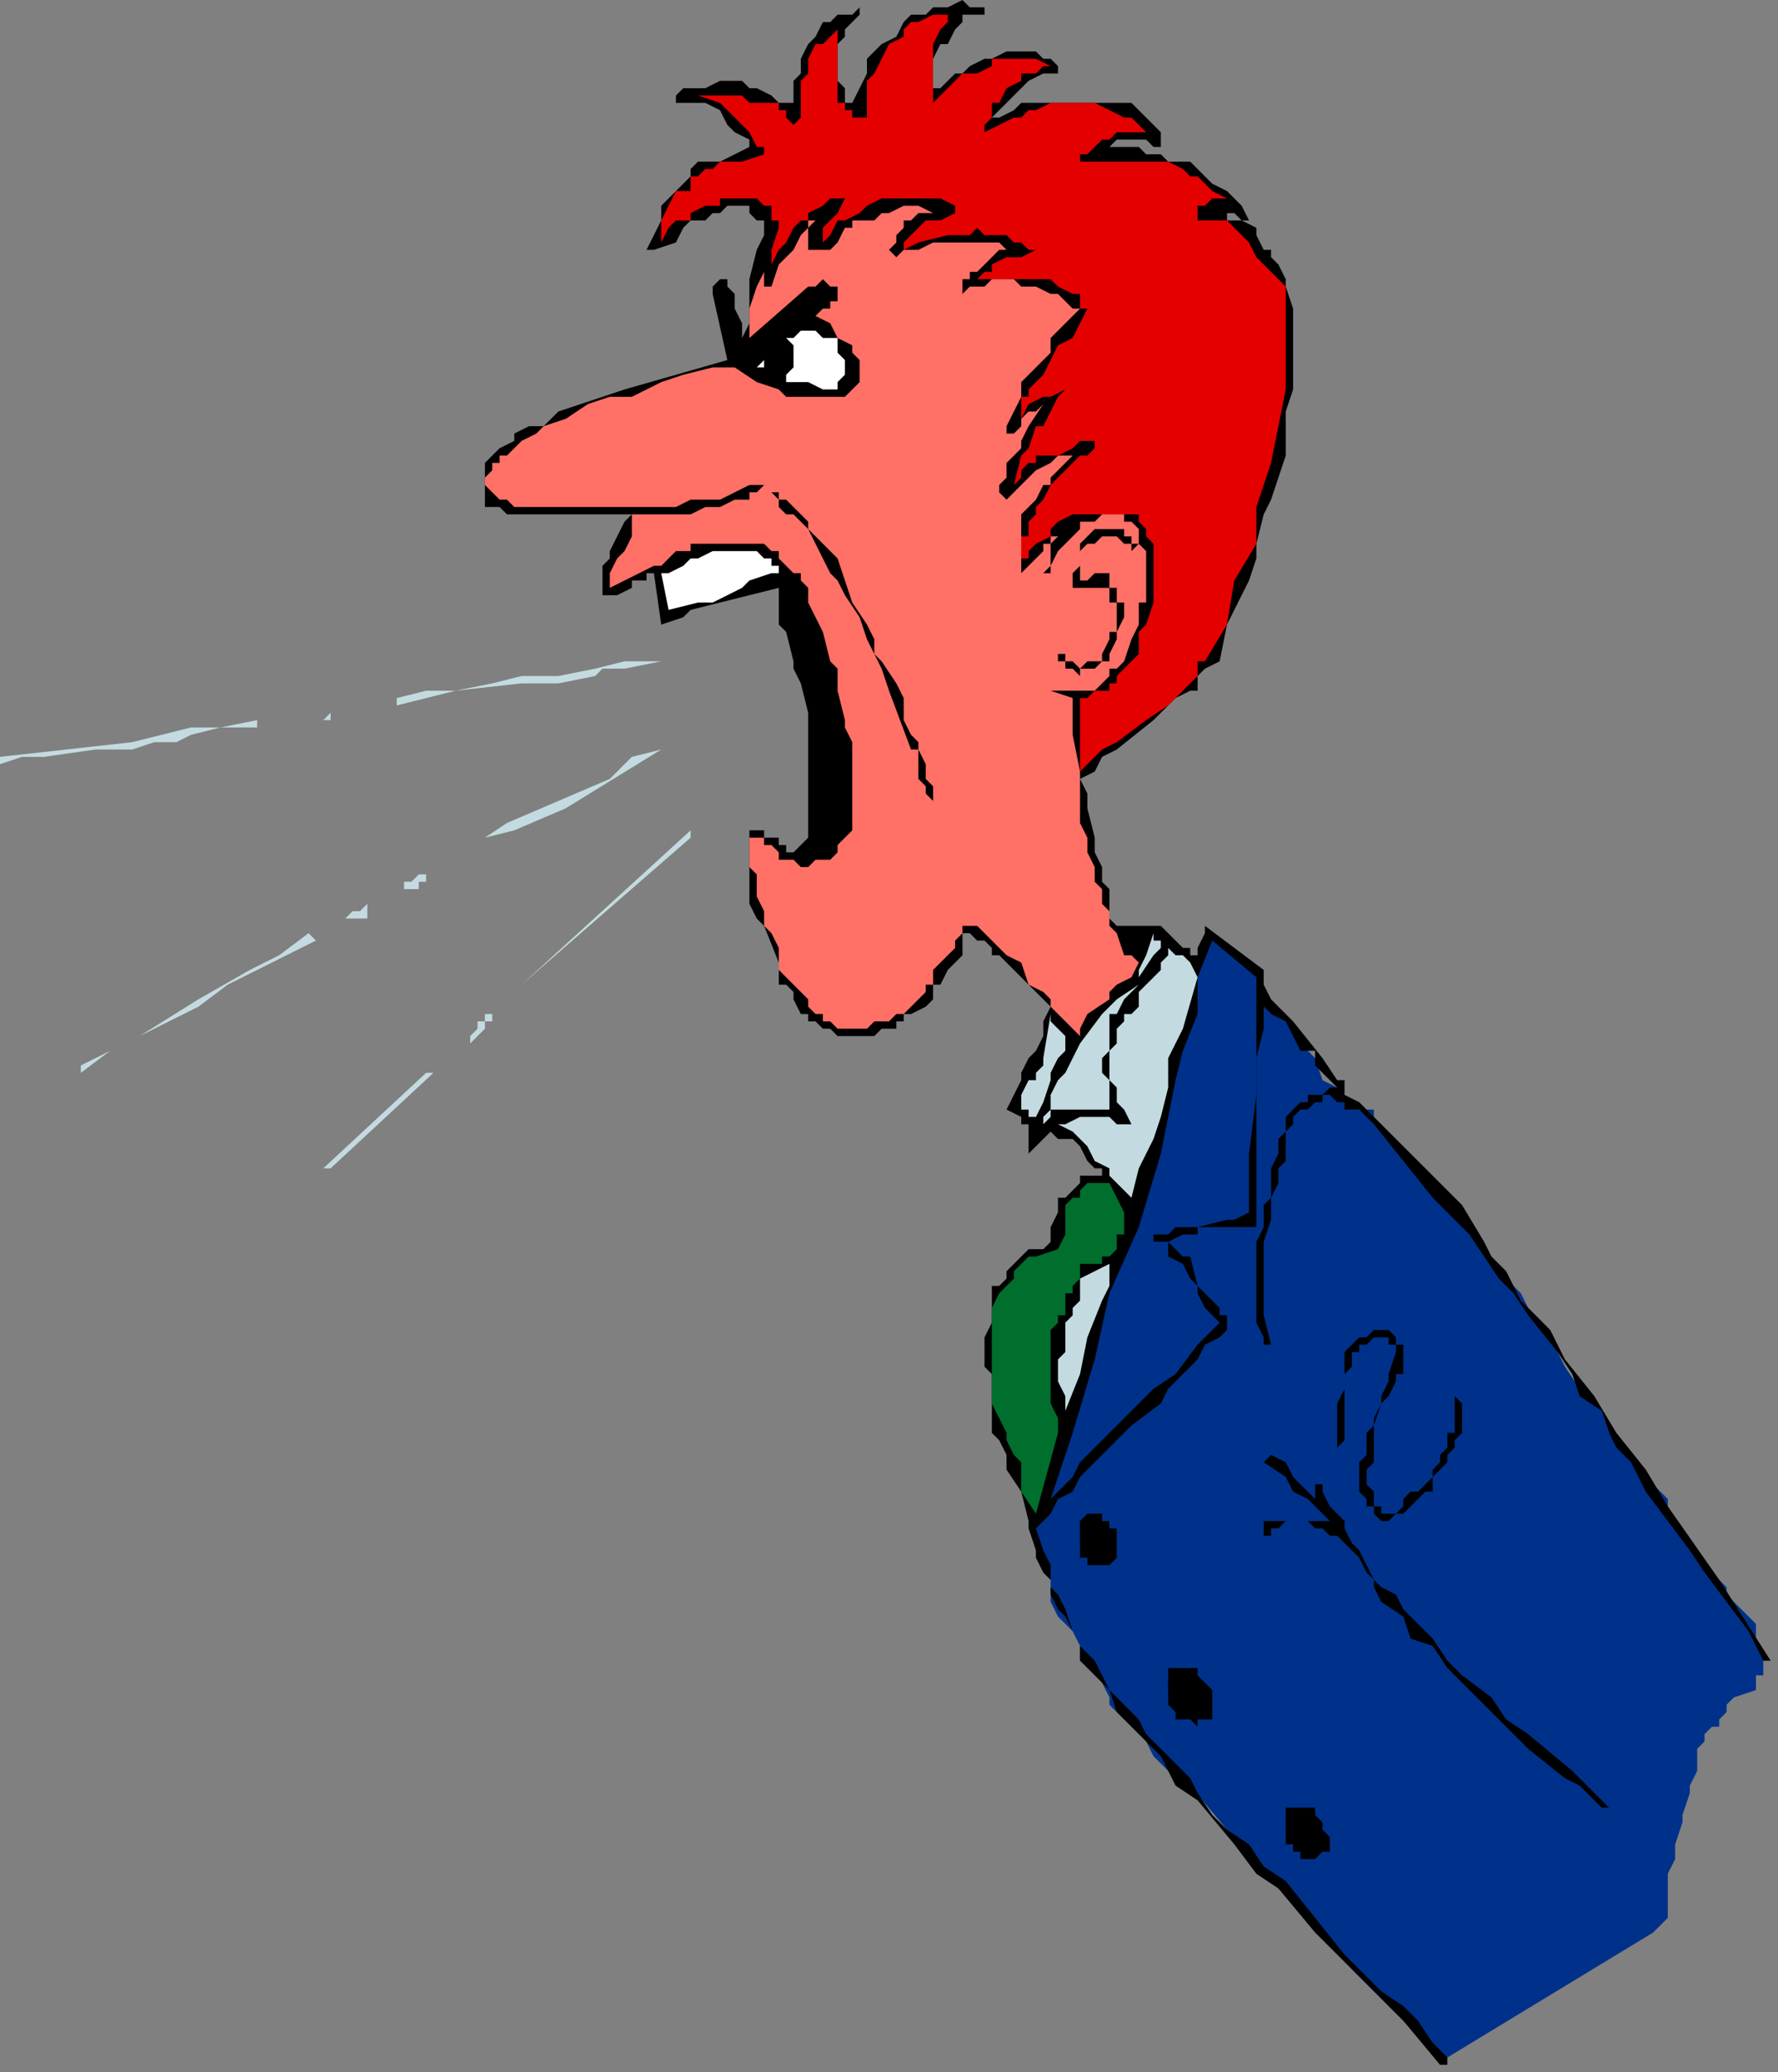<?xml version="1.0" encoding="UTF-8" standalone="no"?>
<svg
   xmlns:dc="http://purl.org/dc/elements/1.1/"
   xmlns:cc="http://creativecommons.org/ns#"
   xmlns:rdf="http://www.w3.org/1999/02/22-rdf-syntax-ns#"
   xmlns:svg="http://www.w3.org/2000/svg"
   xmlns="http://www.w3.org/2000/svg"
   xmlns:sodipodi="http://sodipodi.sourceforge.net/DTD/sodipodi-0.dtd"
   xmlns:inkscape="http://www.inkscape.org/namespaces/inkscape"
   version="1.0"
   width="64.029mm"
   height="74.612mm"
   id="svg71"
   sodipodi:docname="CMEN341.WMF">
  <rect width="100%" height="100%" fill="#808080" stroke="none"/>
  <sodipodi:namedview
     pagecolor="#ffffff"
     bordercolor="#666666"
     borderopacity="1"
     objecttolerance="10"
     gridtolerance="10"
     guidetolerance="10"
     inkscape:pageopacity="0"
     inkscape:pageshadow="2"
     inkscape:window-width="640"
     inkscape:window-height="480"
     id="namedview73" />
  <defs
     id="defs3">
    <pattern
       id="WMFhbasepattern"
       patternUnits="userSpaceOnUse"
       width="6"
       height="6"
       x="0"
       y="0" />
  </defs>
  <path
     style="fill:#00318a;fill-rule:evenodd;fill-opacity:1;stroke:none;"
     d="  M 197,280   L 197,280   L 197,280   L 196,280   L 195,279   L 194,278   L 192,276   L 191,275   L 188,272   L 184,268   L 180,263   L 176,259   L 171,254   L 169,251   L 167,249   L 162,243   L 159,241   L 157,239   L 155,235   L 152,233   L 151,232   L 151,231   L 150,229   L 149,227   L 147,226   L 147,224   L 146,222   L 144,220   L 143,218   L 143,215   L 142,214   L 141,211   L 141,211   L 141,209   L 140,207   L 140,207   L 140,205   L 140,204   L 140,203   L 140,203   L 140,203   L 140,202   L 140,202   L 141,201   L 141,201   L 142,200   L 142,200   L 143,199   L 144,199   L 144,199   L 145,198   L 146,198   L 146,197   L 147,197   L 147,197   L 147,196   L 147,196   L 147,195   L 148,195   L 148,194   L 148,194   L 149,193   L 149,193   L 150,192   L 151,192   L 151,191   L 153,191   L 155,190   L 155,189   L 156,188   L 157,188   L 157,188   L 158,187   L 159,187   L 159,186   L 159,186   L 159,185   L 160,184   L 160,183   L 160,183   L 161,182   L 161,182   L 161,181   L 161,180   L 161,179   L 160,179   L 160,177   L 159,176   L 159,175   L 159,174   L 159,173   L 159,173   L 159,172   L 159,172   L 159,171   L 159,171   L 158,171   L 158,170   L 158,169   L 157,169   L 157,168   L 157,167   L 157,167   L 157,167   L 157,167   L 157,166   L 158,165   L 158,165   L 159,164   L 159,163   L 160,163   L 161,162   L 163,160   L 164,159   L 167,158   L 167,157   L 167,156   L 167,155   L 167,154   L 167,152   L 167,151   L 167,150   L 167,147   L 167,144   L 167,142   L 168,140   L 168,138   L 168,138   L 169,137   L 169,136   L 169,136   L 169,136   L 170,135   L 170,135   L 170,135   L 170,135   L 171,136   L 171,136   L 171,136   L 172,137   L 172,137   L 173,138   L 174,138   L 175,139   L 176,140   L 177,142   L 179,144   L 180,147   L 182,148   L 183,149   L 183,149   L 183,150   L 183,150   L 184,151   L 185,151   L 187,151   L 187,152   L 187,153   L 194,159   L 197,163   L 200,167   L 203,171   L 206,175   L 207,176   L 208,178   L 210,180   L 211,182   L 213,186   L 215,189   L 218,192   L 219,195   L 222,198   L 223,199   L 224,201   L 227,204   L 227,207   L 229,208   L 229,209   L 230,210   L 231,212   L 234,215   L 235,216   L 235,217   L 237,219   L 238,220   L 239,221   L 239,222   L 239,223   L 239,223   L 240,225   L 240,226   L 240,226   L 240,227   L 240,227   L 240,227   L 240,228   L 240,228   L 239,228   L 239,229   L 239,230   L 236,231   L 236,231   L 235,232   L 235,232   L 235,233   L 234,234   L 234,235   L 233,235   L 232,236   L 232,237   L 231,238   L 231,239   L 231,241   L 230,243   L 230,244   L 229,247   L 229,248   L 228,251   L 228,253   L 227,255   L 227,257   L 227,258   L 227,259   L 227,260   L 227,261   L 226,262   L 226,262   L 226,262   L 225,263   L 225,263   L 225,263   L 197,280  z "
     id="path5" />
  <path
     style="fill:#000000;fill-rule:evenodd;fill-opacity:1;stroke:none;"
     d="  M 134,1   L 134,1   L 134,1   L 134,2   L 134,2   L 133,2   L 132,2   L 131,2   L 131,2   L 131,3   L 130,4   L 129,6   L 128,6   L 128,6   L 127,8   L 127,9   L 127,10   L 127,11   L 127,12   L 128,12   L 128,12   L 129,11   L 130,10   L 131,10   L 131,10   L 131,10   L 132,9   L 134,8   L 135,8   L 135,8   L 137,7   L 139,7   L 140,7   L 141,7   L 142,8   L 143,8   L 144,9   L 144,9   L 144,9   L 144,9   L 144,9   L 144,10   L 143,10   L 142,10   L 140,11   L 139,12   L 138,13   L 137,14   L 136,15   L 135,16   L 136,16   L 138,15   L 139,14   L 140,14   L 143,14   L 144,14   L 147,14   L 148,14   L 151,14   L 151,14   L 152,14   L 154,14   L 155,15   L 155,15   L 156,16   L 157,17   L 158,18   L 158,18   L 158,19   L 158,19   L 158,20   L 157,20   L 156,19   L 155,19   L 154,19   L 153,19   L 152,19   L 151,20   L 151,20   L 151,20   L 153,20   L 155,20   L 156,21   L 158,21   L 159,22   L 160,22   L 162,22   L 163,23   L 164,24   L 165,25   L 167,26   L 167,26   L 168,27   L 169,28   L 170,30   L 170,30   L 169,30   L 168,29   L 167,29   L 167,29   L 167,29   L 167,30   L 168,30   L 169,30   L 171,31   L 171,32   L 172,34   L 173,34   L 173,35   L 174,36   L 175,38   L 175,39   L 176,42   L 176,44   L 176,47   L 176,50   L 176,53   L 175,56   L 175,59   L 175,62   L 174,65   L 173,68   L 172,70   L 171,74   L 171,76   L 170,79   L 167,85   L 166,90   L 164,91   L 163,92   L 163,94   L 162,94   L 162,94   L 160,95   L 159,96   L 157,98   L 152,102   L 150,103   L 149,105   L 147,106   L 148,108   L 148,110   L 149,114   L 149,114   L 149,116   L 150,118   L 150,120   L 151,121   L 151,122   L 151,123   L 151,125   L 152,126   L 156,126   L 157,126   L 158,126   L 160,128   L 161,129   L 162,129   L 162,130   L 163,130   L 163,130   L 163,131   L 163,130   L 163,130   L 163,130   L 163,129   L 164,127   L 164,126   L 164,126   L 172,132   L 172,134   L 173,136   L 174,137   L 175,138   L 176,139   L 180,144   L 182,147   L 183,147   L 183,149   L 185,150   L 186,151   L 187,152   L 188,153   L 192,157   L 195,160   L 199,164   L 202,169   L 203,171   L 205,173   L 207,177   L 209,179   L 211,181   L 212,183   L 213,185   L 217,190   L 220,195   L 224,200   L 227,205   L 234,215   L 241,226   L 241,226   L 241,226   L 240,226   L 240,226   L 240,226   L 239,224   L 238,222   L 235,218   L 232,214   L 230,211   L 224,203   L 223,201   L 222,199   L 220,197   L 219,195   L 218,192   L 215,190   L 214,187   L 212,184   L 208,179   L 206,176   L 204,174   L 200,168   L 195,163   L 187,153   L 186,152   L 185,151   L 184,151   L 183,151   L 183,150   L 183,150   L 182,150   L 182,150   L 181,149   L 180,149   L 180,150   L 179,150   L 179,150   L 179,150   L 178,151   L 178,151   L 177,151   L 177,151   L 176,152   L 176,153   L 175,154   L 175,155   L 175,156   L 175,158   L 174,159   L 174,161   L 173,163   L 173,166   L 172,169   L 172,172   L 172,174   L 172,175   L 172,177   L 172,179   L 173,183   L 172,183   L 172,183   L 172,183   L 172,182   L 171,180   L 171,179   L 171,176   L 171,175   L 171,173   L 171,171   L 171,169   L 172,167   L 172,166   L 172,164   L 173,163   L 173,160   L 173,159   L 174,157   L 174,155   L 175,154   L 175,152   L 176,151   L 176,151   L 177,150   L 177,150   L 178,150   L 178,149   L 179,149   L 179,149   L 179,149   L 179,149   L 180,149   L 180,149   L 181,148   L 181,148   L 182,148   L 181,147   L 179,145   L 179,143   L 177,143   L 175,139   L 173,138   L 172,137   L 172,140   L 171,144   L 171,151   L 171,159   L 171,163   L 171,167   L 169,167   L 168,167   L 167,167   L 165,167   L 163,167   L 163,168   L 161,168   L 159,169   L 161,171   L 162,171   L 163,175   L 164,176   L 165,177   L 166,178   L 166,179   L 167,179   L 167,180   L 167,181   L 166,182   L 164,183   L 163,185   L 161,187   L 159,189   L 158,191   L 154,194   L 151,197   L 149,199   L 147,201   L 146,203   L 144,204   L 143,206   L 141,208   L 142,211   L 142,211   L 143,213   L 143,215   L 143,216   L 144,217   L 145,219   L 146,222   L 147,223   L 147,224   L 149,226   L 150,228   L 151,230   L 153,232   L 155,234   L 156,236   L 158,238   L 159,239   L 162,242   L 163,244   L 165,247   L 167,249   L 170,251   L 172,254   L 175,256   L 179,261   L 183,266   L 188,271   L 191,273   L 193,275   L 195,278   L 197,280   L 197,281   L 197,281   L 196,281   L 196,281   L 191,275   L 185,269   L 179,263   L 174,257   L 171,255   L 168,251   L 163,245   L 160,243   L 158,239   L 152,233   L 151,230   L 148,227   L 147,226   L 147,223   L 146,222   L 145,220   L 144,219   L 143,217   L 143,215   L 142,214   L 141,212   L 141,211   L 140,208   L 140,207   L 139,203   L 137,200   L 137,198   L 136,196   L 135,195   L 135,193   L 135,191   L 135,189   L 135,187   L 134,186   L 134,184   L 134,183   L 134,182   L 135,180   L 135,178   L 135,177   L 135,176   L 135,175   L 136,175   L 136,175   L 137,174   L 137,173   L 138,172   L 139,171   L 139,171   L 139,171   L 140,170   L 141,170   L 141,170   L 142,170   L 143,169   L 143,169   L 143,169   L 143,167   L 143,167   L 144,165   L 144,165   L 144,164   L 144,163   L 145,163   L 145,163   L 146,162   L 146,162   L 147,161   L 147,161   L 147,160   L 148,160   L 148,160   L 148,160   L 149,160   L 149,160   L 150,160   L 150,160   L 150,159   L 150,159   L 149,159   L 148,158   L 147,156   L 146,155   L 145,155   L 144,155   L 144,155   L 143,154   L 143,154   L 143,154   L 143,154   L 140,157   L 140,157   L 140,156   L 140,156   L 140,156   L 140,155   L 140,155   L 140,155   L 140,154   L 140,153   L 140,153   L 139,153   L 139,152   L 137,151   L 138,149   L 139,147   L 139,146   L 140,144   L 141,143   L 142,141   L 142,139   L 143,137   L 140,134   L 139,133   L 138,132   L 136,130   L 135,130   L 135,130   L 135,129   L 134,128   L 133,128   L 132,127   L 131,127   L 131,129   L 131,130   L 129,132   L 128,134   L 127,134   L 127,136   L 126,137   L 124,138   L 124,138   L 123,138   L 123,139   L 122,139   L 122,140   L 121,140   L 120,140   L 119,141   L 118,141   L 118,141   L 118,141   L 117,141   L 116,141   L 115,141   L 114,141   L 113,140   L 112,140   L 111,139   L 110,139   L 110,138   L 109,138   L 108,136   L 108,135   L 107,134   L 106,134   L 106,132   L 106,131   L 104,126   L 103,125   L 102,123   L 102,122   L 102,120   L 102,118   L 102,118   L 102,117   L 102,116   L 102,115   L 102,114   L 102,114   L 102,114   L 102,114   L 102,113   L 102,113   L 102,113   L 103,113   L 103,113   L 104,113   L 104,114   L 104,114   L 105,114   L 105,114   L 106,114   L 106,115   L 106,115   L 107,115   L 107,116   L 108,116   L 108,116   L 109,115   L 109,115   L 110,114   L 110,114   L 110,114   L 110,113   L 110,112   L 110,111   L 110,110   L 110,109   L 110,107   L 110,104   L 110,100   L 110,97   L 109,93   L 108,91   L 108,90   L 107,86   L 106,85   L 106,83   L 106,80   L 102,81   L 98,82   L 94,83   L 93,84   L 90,85   L 89,78   L 88,78   L 88,79   L 87,79   L 87,79   L 86,79   L 86,80   L 84,81   L 83,81   L 83,81   L 82,81   L 82,82   L 82,81   L 82,81   L 82,80   L 82,80   L 82,79   L 82,78   L 82,77   L 83,76   L 83,75   L 84,73   L 85,71   L 86,70   L 85,70   L 70,70   L 69,70   L 68,69   L 67,69   L 67,69   L 66,69   L 66,68   L 66,68   L 66,67   L 66,67   L 66,66   L 66,66   L 66,66   L 66,65   L 66,64   L 66,63   L 67,62   L 68,61   L 70,60   L 70,59   L 72,58   L 74,58   L 76,56   L 79,55   L 82,54   L 85,53   L 99,49   L 97,40   L 97,39   L 98,38   L 98,38   L 98,38   L 98,38   L 99,38   L 99,38   L 99,39   L 100,40   L 100,41   L 100,42   L 101,44   L 101,45   L 101,46   L 102,44   L 102,42   L 102,40   L 102,38   L 103,34   L 104,32   L 104,30   L 103,30   L 102,29   L 102,28   L 101,28   L 100,28   L 99,28   L 98,29   L 97,29   L 96,30   L 94,30   L 93,31   L 92,33   L 89,34   L 89,34   L 89,34   L 88,34   L 89,32   L 90,30   L 90,28   L 91,27   L 92,26   L 92,26   L 93,25   L 94,24   L 94,23   L 95,22   L 96,22   L 98,22   L 98,22   L 102,20   L 102,19   L 100,18   L 99,17   L 98,15   L 96,14   L 95,14   L 94,14   L 94,14   L 92,14   L 92,13   L 92,13   L 93,12   L 94,12   L 94,12   L 96,12   L 98,11   L 99,11   L 101,11   L 102,12   L 102,12   L 102,12   L 103,12   L 105,13   L 106,14   L 107,14   L 108,14   L 108,14   L 108,14   L 108,13   L 108,12   L 108,12   L 108,11   L 109,10   L 109,8   L 110,6   L 110,6   L 111,5   L 112,3   L 113,3   L 114,2   L 114,2   L 115,2   L 116,2   L 117,1   L 117,2   L 116,3   L 115,4   L 115,4   L 115,4   L 115,5   L 114,6   L 114,7   L 114,8   L 114,10   L 114,11   L 114,11   L 115,12   L 115,14   L 116,14   L 116,14   L 117,12   L 118,10   L 118,8   L 119,7   L 120,6   L 122,5   L 123,3   L 124,2   L 125,2   L 126,2   L 127,1   L 129,1   L 131,0   L 132,1   L 134,1  z "
     id="path7" />
  <path
     style="fill:#e50000;fill-rule:evenodd;fill-opacity:1;stroke:none;"
     d="  M 131,2   L 131,2   L 129,2   L 129,3   L 128,4   L 127,6   L 127,6   L 127,7   L 127,9   L 127,10   L 127,13   L 127,14   L 128,13   L 130,11   L 131,10   L 133,10   L 135,9   L 135,8   L 136,8   L 138,8   L 139,8   L 141,8   L 143,9   L 142,9   L 141,10   L 139,10   L 139,11   L 137,12   L 136,14   L 135,14   L 135,15   L 135,16   L 134,17   L 134,18   L 134,18   L 136,17   L 138,16   L 139,16   L 140,15   L 141,15   L 143,14   L 144,14   L 147,14   L 148,14   L 149,14   L 151,15   L 151,15   L 153,16   L 154,16   L 156,18   L 155,18   L 154,18   L 152,18   L 151,19   L 150,19   L 149,20   L 148,21   L 147,21   L 147,22   L 147,22   L 147,22   L 149,22   L 150,22   L 153,22   L 154,22   L 155,22   L 157,22   L 158,22   L 159,22   L 161,23   L 162,24   L 163,24   L 164,25   L 165,26   L 167,27   L 167,27   L 166,27   L 165,27   L 164,28   L 163,28   L 163,29   L 163,29   L 163,30   L 164,30   L 165,30   L 166,30   L 166,30   L 167,30   L 168,31   L 169,32   L 170,33   L 171,35   L 172,36   L 173,37   L 174,38   L 175,39   L 175,41   L 175,42   L 175,44   L 175,46   L 175,47   L 175,53   L 174,58   L 173,63   L 172,66   L 171,69   L 171,72   L 171,74   L 168,79   L 167,85   L 164,90   L 163,90   L 163,92   L 162,93   L 161,94   L 159,96   L 156,98   L 152,101   L 150,102   L 149,103   L 147,105   L 147,102   L 147,101   L 147,100   L 147,98   L 147,95   L 147,95   L 148,95   L 148,95   L 149,94   L 150,94   L 151,94   L 151,94   L 151,93   L 152,93   L 152,92   L 153,91   L 154,90   L 155,89   L 155,86   L 156,85   L 157,82   L 157,82   L 157,80   L 157,79   L 157,78   L 157,77   L 157,76   L 157,75   L 157,74   L 157,74   L 156,73   L 156,72   L 155,71   L 155,71   L 155,71   L 155,70   L 155,70   L 154,70   L 153,70   L 153,70   L 152,70   L 151,70   L 151,70   L 150,70   L 149,70   L 148,70   L 147,70   L 147,70   L 146,70   L 144,71   L 143,72   L 143,73   L 143,73   L 141,74   L 140,75   L 140,76   L 139,76   L 139,75   L 139,74   L 139,73   L 140,73   L 140,72   L 140,71   L 141,70   L 141,69   L 142,68   L 143,66   L 143,66   L 144,65   L 145,64   L 146,63   L 147,62   L 148,62   L 149,61   L 149,61   L 149,61   L 149,61   L 149,60   L 148,60   L 148,60   L 147,60   L 146,61   L 144,62   L 143,62   L 141,62   L 141,63   L 140,63   L 139,64   L 139,65   L 138,66   L 139,62   L 140,61   L 141,58   L 142,58   L 143,56   L 144,54   L 144,54   L 145,53   L 145,53   L 143,54   L 143,54   L 142,54   L 140,55   L 139,57   L 139,55   L 139,54   L 140,54   L 140,53   L 142,51   L 143,49   L 144,47   L 146,46   L 148,42   L 147,42   L 147,41   L 147,40   L 146,40   L 144,39   L 143,38   L 143,38   L 142,38   L 141,38   L 139,38   L 138,38   L 135,38   L 133,38   L 134,37   L 135,37   L 135,36   L 137,35   L 138,35   L 139,35   L 141,34   L 141,34   L 140,34   L 139,33   L 138,33   L 137,32   L 135,32   L 134,32   L 133,31   L 132,32   L 131,32   L 129,32   L 125,33   L 123,34   L 123,33   L 124,32   L 125,31   L 126,30   L 127,30   L 127,30   L 128,30   L 130,29   L 130,29   L 130,29   L 130,28   L 128,27   L 127,27   L 126,27   L 125,27   L 123,27   L 121,27   L 121,27   L 120,27   L 118,28   L 117,29   L 115,30   L 114,30   L 113,32   L 112,33   L 112,32   L 112,31   L 113,30   L 114,29   L 115,27   L 114,27   L 114,27   L 114,27   L 114,27   L 113,27   L 112,28   L 112,28   L 110,29   L 110,30   L 109,30   L 108,31   L 107,33   L 106,34   L 105,36   L 105,35   L 105,34   L 105,34   L 106,31   L 106,30   L 106,30   L 105,30   L 105,29   L 105,28   L 104,28   L 103,27   L 102,27   L 101,27   L 99,27   L 98,27   L 98,28   L 97,28   L 96,28   L 94,29   L 94,30   L 93,30   L 92,30   L 91,31   L 90,33   L 90,31   L 90,30   L 91,28   L 92,26   L 94,26   L 94,24   L 95,24   L 96,23   L 97,23   L 98,22   L 98,22   L 99,22   L 101,22   L 104,21   L 104,20   L 103,20   L 102,18   L 102,18   L 100,16   L 99,15   L 98,14   L 95,13   L 97,13   L 98,13   L 101,13   L 102,14   L 104,14   L 106,14   L 106,15   L 107,15   L 107,16   L 108,17   L 109,16   L 109,15   L 109,14   L 109,12   L 109,11   L 109,11   L 110,10   L 110,9   L 110,8   L 111,6   L 112,6   L 113,5   L 114,4   L 114,3   L 114,5   L 114,6   L 114,7   L 114,8   L 114,10   L 114,11   L 114,12   L 114,13   L 114,14   L 115,14   L 115,15   L 116,15   L 116,16   L 117,16   L 117,16   L 118,16   L 118,15   L 118,14   L 118,13   L 118,12   L 118,11   L 119,10   L 119,10   L 120,8   L 121,6   L 123,5   L 123,4   L 124,3   L 125,3   L 127,2   L 127,2   L 128,2   L 129,2   L 131,2  z "
     id="path9" />
  <path
     style="fill:#ff7066;fill-rule:evenodd;fill-opacity:1;stroke:none;"
     d="  M 127,29   L 127,29   L 125,29   L 124,30   L 123,30   L 123,31   L 122,32   L 122,33   L 121,34   L 121,34   L 122,35   L 123,34   L 125,34   L 127,33   L 130,33   L 131,33   L 131,33   L 134,33   L 135,33   L 136,33   L 137,34   L 138,34   L 137,34   L 136,34   L 135,35   L 134,36   L 133,37   L 132,37   L 132,38   L 131,38   L 131,39   L 131,39   L 131,40   L 131,40   L 132,39   L 133,39   L 134,39   L 135,38   L 136,38   L 138,38   L 139,39   L 141,39   L 143,40   L 144,40   L 145,41   L 146,42   L 146,42   L 147,42   L 143,46   L 143,48   L 141,50   L 139,52   L 139,54   L 138,56   L 137,58   L 137,58   L 137,58   L 137,59   L 138,59   L 139,58   L 139,58   L 139,58   L 139,57   L 140,56   L 140,56   L 141,56   L 142,55   L 140,58   L 139,60   L 139,61   L 138,62   L 137,63   L 137,64   L 137,65   L 136,66   L 136,67   L 137,68   L 138,67   L 139,66   L 140,65   L 141,64   L 143,63   L 144,62   L 145,62   L 146,62   L 147,62   L 146,62   L 145,63   L 144,64   L 143,65   L 143,66   L 142,66   L 141,68   L 140,69   L 139,70   L 139,71   L 139,72   L 139,74   L 139,74   L 139,76   L 139,77   L 139,78   L 139,78   L 139,78   L 139,78   L 139,78   L 140,77   L 141,76   L 142,75   L 142,74   L 143,74   L 143,73   L 144,73   L 144,73   L 143,74   L 143,75   L 143,77   L 142,78   L 142,78   L 143,78   L 143,78   L 143,78   L 143,78   L 143,78   L 143,77   L 144,75   L 145,74   L 145,74   L 145,74   L 146,73   L 146,73   L 147,72   L 147,72   L 147,71   L 148,71   L 149,71   L 150,70   L 151,70   L 151,70   L 151,70   L 152,70   L 152,70   L 153,70   L 153,71   L 154,71   L 155,72   L 155,73   L 155,74   L 155,74   L 155,74   L 156,75   L 156,75   L 156,76   L 156,77   L 156,78   L 156,79   L 156,80   L 156,82   L 155,82   L 155,84   L 155,85   L 154,87   L 153,90   L 152,91   L 151,91   L 151,92   L 150,93   L 150,93   L 149,94   L 148,94   L 148,94   L 147,94   L 147,94   L 147,94   L 147,94   L 147,94   L 146,94   L 145,94   L 144,94   L 144,94   L 144,94   L 143,94   L 143,94   L 143,94   L 143,94   L 143,94   L 146,95   L 146,100   L 147,105   L 147,110   L 147,112   L 148,114   L 148,115   L 148,116   L 149,118   L 149,118   L 149,120   L 150,121   L 150,123   L 151,124   L 151,125   L 151,126   L 152,127   L 153,130   L 154,130   L 155,131   L 154,133   L 152,134   L 151,135   L 151,136   L 148,138   L 147,140   L 147,141   L 146,140   L 145,139   L 143,137   L 143,136   L 142,135   L 140,134   L 139,131   L 137,130   L 135,128   L 133,126   L 133,126   L 133,126   L 132,126   L 132,126   L 131,126   L 131,126   L 131,126   L 131,127   L 131,127   L 130,128   L 130,129   L 130,129   L 129,130   L 127,132   L 127,134   L 126,134   L 126,135   L 125,136   L 124,137   L 123,138   L 123,138   L 122,138   L 121,139   L 120,139   L 119,139   L 118,140   L 116,140   L 115,140   L 114,140   L 114,140   L 114,140   L 113,139   L 113,139   L 112,139   L 112,138   L 111,138   L 110,137   L 110,136   L 108,134   L 107,133   L 106,132   L 106,130   L 106,129   L 105,127   L 104,126   L 104,124   L 103,122   L 103,121   L 103,119   L 102,118   L 102,116   L 102,114   L 102,114   L 104,114   L 104,115   L 105,115   L 106,116   L 106,116   L 106,117   L 107,117   L 108,117   L 108,117   L 109,118   L 110,118   L 110,118   L 110,118   L 111,117   L 112,117   L 112,117   L 113,117   L 114,116   L 114,115   L 114,115   L 115,114   L 115,114   L 116,113   L 116,111   L 116,110   L 116,109   L 116,107   L 116,105   L 116,103   L 116,101   L 115,99   L 115,98   L 114,94   L 114,91   L 113,90   L 112,86   L 110,82   L 110,82   L 110,81   L 110,80   L 109,79   L 109,78   L 108,78   L 108,78   L 107,77   L 107,77   L 106,76   L 106,75   L 105,75   L 104,74   L 104,74   L 103,74   L 102,74   L 101,74   L 99,74   L 98,74   L 97,74   L 96,74   L 94,74   L 94,75   L 92,75   L 91,76   L 90,77   L 89,77   L 87,78   L 85,79   L 83,80   L 83,79   L 83,78   L 83,78   L 83,78   L 84,76   L 85,75   L 86,73   L 86,71   L 86,70   L 91,70   L 94,70   L 96,69   L 98,69   L 100,68   L 102,68   L 102,67   L 103,67   L 104,66   L 104,66   L 104,66   L 104,66   L 104,66   L 104,66   L 104,66   L 104,66   L 102,66   L 100,67   L 98,68   L 98,68   L 96,68   L 94,68   L 92,69   L 90,69   L 88,69   L 86,69   L 84,69   L 82,69   L 80,69   L 72,69   L 71,69   L 70,69   L 70,69   L 69,68   L 68,68   L 68,68   L 67,67   L 67,67   L 67,67   L 66,66   L 66,66   L 66,66   L 66,65   L 67,64   L 67,63   L 68,63   L 68,62   L 69,62   L 69,62   L 70,61   L 71,60   L 73,59   L 74,58   L 77,57   L 80,55   L 83,54   L 86,54   L 90,52   L 93,51   L 97,50   L 100,50   L 103,52   L 106,53   L 107,54   L 109,54   L 110,54   L 111,54   L 112,54   L 113,54   L 114,54   L 115,54   L 116,53   L 116,53   L 117,52   L 117,51   L 117,50   L 117,50   L 117,49   L 116,48   L 116,47   L 114,46   L 113,44   L 111,43   L 112,42   L 113,42   L 113,41   L 114,41   L 114,40   L 114,39   L 113,39   L 113,39   L 112,38   L 112,38   L 111,39   L 110,39   L 102,46   L 102,44   L 102,42   L 103,39   L 104,37   L 104,38   L 104,38   L 104,38   L 104,38   L 104,39   L 105,39   L 105,39   L 106,36   L 107,35   L 108,34   L 109,32   L 110,31   L 110,30   L 111,30   L 112,29   L 111,30   L 110,31   L 110,33   L 110,34   L 110,34   L 110,34   L 111,34   L 112,34   L 113,34   L 114,33   L 115,31   L 116,31   L 116,30   L 117,30   L 118,30   L 119,30   L 120,29   L 121,29   L 123,28   L 124,28   L 125,28   L 127,29  z "
     id="path11" />
  <path
     style="fill:#ffffff;fill-rule:evenodd;fill-opacity:1;stroke:none;"
     d="  M 115,49   L 115,49   L 115,50   L 115,50   L 115,51   L 115,51   L 114,52   L 114,52   L 114,52   L 114,53   L 112,53   L 110,52   L 110,52   L 109,52   L 108,52   L 107,52   L 107,51   L 108,50   L 108,50   L 108,50   L 108,49   L 108,48   L 108,48   L 108,47   L 107,46   L 108,46   L 109,45   L 110,45   L 110,45   L 110,45   L 111,45   L 112,46   L 114,46   L 114,47   L 114,48   L 115,49   L 115,49  z "
     id="path13" />
  <path
     style="fill:#ffffff;fill-rule:evenodd;fill-opacity:1;stroke:none;"
     d="  M 104,50   L 104,50   L 104,50   L 103,50   L 103,50   L 104,49   L 104,50  z "
     id="path15" />
  <path
     style="fill:#000000;fill-rule:evenodd;fill-opacity:1;stroke:none;"
     d="  M 119,87   L 119,87   L 119,89   L 120,90   L 122,93   L 123,95   L 123,98   L 124,100   L 125,101   L 125,102   L 126,104   L 126,106   L 127,107   L 127,109   L 127,110   L 127,110   L 127,109   L 126,108   L 126,107   L 125,106   L 125,105   L 125,103   L 125,103   L 125,102   L 124,102   L 124,102   L 121,94   L 120,91   L 118,87   L 117,84   L 115,81   L 114,79   L 113,78   L 112,76   L 111,74   L 110,72   L 109,71   L 108,70   L 107,70   L 106,69   L 106,69   L 106,68   L 106,68   L 105,67   L 105,67   L 106,67   L 106,68   L 107,68   L 108,69   L 109,70   L 110,71   L 110,72   L 112,74   L 113,75   L 114,76   L 115,79   L 116,82   L 118,85   L 119,87  z "
     id="path17" />
  <path
     style="fill:#000000;fill-rule:evenodd;fill-opacity:1;stroke:none;"
     d="  M 154,74   L 154,74   L 154,74   L 154,74   L 155,74   L 155,74   L 155,74   L 154,75   L 154,75   L 154,75   L 154,75   L 154,75   L 154,74   L 153,74   L 153,74   L 153,74   L 153,74   L 153,74   L 153,74   L 152,73   L 152,73   L 151,73   L 151,73   L 151,73   L 151,73   L 150,73   L 150,73   L 149,74   L 149,74   L 148,74   L 148,74   L 148,74   L 147,75   L 147,75   L 147,76   L 147,78   L 147,78   L 147,79   L 147,79   L 148,79   L 149,78   L 150,78   L 151,78   L 151,79   L 151,79   L 151,79   L 151,79   L 151,80   L 152,80   L 152,80   L 152,81   L 152,82   L 153,82   L 153,83   L 153,84   L 152,86   L 152,86   L 152,86   L 152,87   L 151,89   L 151,90   L 151,90   L 150,90   L 150,90   L 149,91   L 149,91   L 148,91   L 148,91   L 147,91   L 147,91   L 147,92   L 147,92   L 146,91   L 146,91   L 146,91   L 145,91   L 145,90   L 145,90   L 144,90   L 144,89   L 144,89   L 144,89   L 144,89   L 144,89   L 145,89   L 145,89   L 145,90   L 146,90   L 146,90   L 146,90   L 147,91   L 147,91   L 147,91   L 147,91   L 148,90   L 149,90   L 149,90   L 149,90   L 150,90   L 150,89   L 151,87   L 151,87   L 151,86   L 152,86   L 152,85   L 152,83   L 152,82   L 151,82   L 151,82   L 151,81   L 151,81   L 151,80   L 151,80   L 151,80   L 150,80   L 150,80   L 149,80   L 149,80   L 148,80   L 147,80   L 147,80   L 147,80   L 146,80   L 146,79   L 146,78   L 147,77   L 147,76   L 147,75   L 147,75   L 147,74   L 147,74   L 147,74   L 148,73   L 148,73   L 149,72   L 150,72   L 151,72   L 151,72   L 151,72   L 152,72   L 152,72   L 153,72   L 153,73   L 154,73   L 154,73   L 154,74  z "
     id="path19" />
  <path
     style="fill:#ffffff;fill-rule:evenodd;fill-opacity:1;stroke:none;"
     d="  M 106,78   L 106,78   L 105,78   L 102,79   L 101,80   L 99,81   L 97,82   L 95,82   L 91,83   L 90,78   L 91,78   L 93,77   L 94,76   L 95,76   L 97,75   L 98,75   L 99,75   L 100,75   L 102,75   L 102,75   L 102,75   L 103,75   L 103,75   L 104,76   L 105,76   L 105,77   L 106,77   L 106,78   L 106,78  z "
     id="path21" />
  <path
     style="fill:#c3dbe0;fill-rule:evenodd;fill-opacity:1;stroke:none;"
     d="  M 90,90   L 90,90   L 85,91   L 82,91   L 81,92   L 76,93   L 71,93   L 62,94   L 58,95   L 54,96   L 54,95   L 58,94   L 62,94   L 67,93   L 71,92   L 76,92   L 81,91   L 85,90   L 87,90   L 90,90   L 90,90  z "
     id="path23" />
  <path
     style="fill:#c3dbe0;fill-rule:evenodd;fill-opacity:1;stroke:none;"
     d="  M 45,97   L 45,97   L 45,98   L 44,98   L 43,98   L 42,98   L 42,98   L 40,98   L 41,98   L 41,98   L 41,98   L 41,98   L 42,98   L 42,98   L 43,98   L 44,98   L 45,97  z "
     id="path25" />
  <path
     style="fill:#c3dbe0;fill-rule:evenodd;fill-opacity:1;stroke:none;"
     d="  M 35,98   L 35,98   L 35,99   L 32,99   L 30,99   L 26,100   L 24,101   L 21,101   L 18,102   L 15,102   L 14,102   L 13,102   L 6,103   L 3,103   L 0,104   L 0,103   L 9,102   L 18,101   L 26,99   L 30,99   L 35,98   L 35,98  z "
     id="path27" />
  <path
     style="fill:#c3dbe0;fill-rule:evenodd;fill-opacity:1;stroke:none;"
     d="  M 90,102   L 90,102   L 90,102   L 77,110   L 70,113   L 66,114   L 62,116   L 62,116   L 62,116   L 62,116   L 66,114   L 69,112   L 76,109   L 83,106   L 86,103   L 90,102   L 90,102  z "
     id="path29" />
  <path
     style="fill:#c3dbe0;fill-rule:evenodd;fill-opacity:1;stroke:none;"
     d="  M 94,114   L 94,114   L 71,134   L 71,134   L 94,113   L 94,113   L 94,114  z "
     id="path31" />
  <path
     style="fill:#c3dbe0;fill-rule:evenodd;fill-opacity:1;stroke:none;"
     d="  M 58,119   L 58,119   L 58,119   L 58,119   L 58,120   L 58,120   L 57,120   L 57,121   L 56,121   L 55,121   L 55,121   L 55,120   L 55,120   L 56,120   L 57,119   L 57,119   L 58,119   L 58,119   L 58,119  z "
     id="path33" />
  <path
     style="fill:#c3dbe0;fill-rule:evenodd;fill-opacity:1;stroke:none;"
     d="  M 51,123   L 51,123   L 50,123   L 50,124   L 50,124   L 50,125   L 48,125   L 48,125   L 47,125   L 47,125   L 47,125   L 48,124   L 48,124   L 48,124   L 48,124   L 49,124   L 50,123   L 50,123   L 50,123   L 51,123   L 51,123  z "
     id="path35" />
  <path
     style="fill:#c3dbe0;fill-rule:evenodd;fill-opacity:1;stroke:none;"
     d="  M 43,128   L 43,128   L 39,130   L 35,132   L 31,134   L 27,137   L 23,139   L 19,141   L 15,143   L 11,146   L 11,145   L 15,143   L 19,141   L 27,136   L 34,132   L 38,130   L 42,127   L 43,128  z "
     id="path37" />
  <path
     style="fill:#c3dbe0;fill-rule:evenodd;fill-opacity:1;stroke:none;"
     d="  M 157,130   L 157,130   L 155,133   L 155,134   L 154,135   L 153,136   L 152,138   L 151,138   L 151,140   L 151,141   L 151,143   L 151,143   L 150,144   L 150,145   L 150,146   L 150,146   L 151,147   L 151,147   L 151,148   L 151,149   L 151,150   L 151,151   L 151,151   L 151,151   L 149,151   L 148,151   L 147,151   L 147,151   L 146,151   L 146,151   L 145,151   L 144,151   L 143,151   L 143,152   L 143,152   L 142,153   L 142,153   L 142,154   L 142,153   L 142,152   L 143,151   L 143,150   L 143,149   L 144,147   L 145,146   L 146,144   L 147,142   L 150,138   L 152,136   L 155,134   L 155,132   L 156,130   L 157,127   L 157,128   L 157,128   L 158,128   L 158,129   L 158,129   L 157,130   L 157,130  z "
     id="path39" />
  <path
     style="fill:#00318a;fill-rule:evenodd;fill-opacity:1;stroke:none;"
     d="  M 171,133   L 171,133   L 171,137   L 171,141   L 171,149   L 170,157   L 170,161   L 170,165   L 168,166   L 167,166   L 163,167   L 162,167   L 160,167   L 159,168   L 157,168   L 157,169   L 158,169   L 158,169   L 158,169   L 159,169   L 159,169   L 159,170   L 159,170   L 159,171   L 161,172   L 162,174   L 163,175   L 163,176   L 164,178   L 165,179   L 165,179   L 166,180   L 163,183   L 160,187   L 157,189   L 154,192   L 151,195   L 148,198   L 147,199   L 146,201   L 144,203   L 143,204   L 146,195   L 149,185   L 151,176   L 155,167   L 158,157   L 159,152   L 160,147   L 161,143   L 163,138   L 163,133   L 165,128   L 171,133  z "
     id="path41" />
  <path
     style="fill:#c3dbe0;fill-rule:evenodd;fill-opacity:1;stroke:none;"
     d="  M 163,133   L 163,133   L 161,140   L 159,144   L 159,148   L 158,152   L 157,155   L 155,159   L 154,163   L 154,163   L 153,162   L 151,160   L 151,159   L 149,158   L 148,156   L 147,155   L 146,154   L 144,153   L 145,153   L 145,153   L 147,152   L 147,152   L 147,152   L 149,152   L 150,152   L 151,152   L 151,152   L 152,153   L 153,153   L 153,153   L 154,153   L 153,151   L 152,150   L 152,150   L 152,149   L 152,148   L 151,147   L 151,147   L 151,146   L 151,145   L 151,144   L 151,143   L 151,143   L 152,142   L 152,141   L 152,140   L 153,139   L 153,138   L 154,138   L 155,137   L 155,135   L 156,134   L 158,132   L 158,131   L 159,130   L 159,130   L 159,129   L 159,129   L 160,130   L 161,130   L 162,131   L 163,133  z "
     id="path43" />
  <path
     style="fill:#c3dbe0;fill-rule:evenodd;fill-opacity:1;stroke:none;"
     d="  M 67,138   L 67,138   L 67,138   L 67,138   L 67,139   L 66,139   L 66,140   L 65,141   L 64,142   L 64,141   L 64,141   L 65,140   L 65,139   L 66,139   L 66,138   L 66,138   L 67,138   L 67,138  z "
     id="path45" />
  <path
     style="fill:#c3dbe0;fill-rule:evenodd;fill-opacity:1;stroke:none;"
     d="  M 145,143   L 145,143   L 144,144   L 143,146   L 143,147   L 143,147   L 142,150   L 141,152   L 140,152   L 140,151   L 139,151   L 139,151   L 139,151   L 139,151   L 139,150   L 139,150   L 139,149   L 139,149   L 140,147   L 141,147   L 141,146   L 141,146   L 142,145   L 142,144   L 143,138   L 143,139   L 144,140   L 145,141   L 145,141   L 145,142   L 145,142   L 145,143   L 145,143   L 145,143   L 145,143   L 145,143  z "
     id="path47" />
  <path
     style="fill:#c3dbe0;fill-rule:evenodd;fill-opacity:1;stroke:none;"
     d="  M 59,146   L 59,146   L 45,159   L 44,159   L 58,146   L 59,146   L 59,146   L 59,146   L 59,146   L 59,146  z "
     id="path49" />
  <path
     style="fill:#006f2d;fill-rule:evenodd;fill-opacity:1;stroke:none;"
     d="  M 153,165   L 153,165   L 153,166   L 153,167   L 153,168   L 152,168   L 152,169   L 152,170   L 152,170   L 151,171   L 151,171   L 151,171   L 151,171   L 151,171   L 150,171   L 150,172   L 149,172   L 149,172   L 148,172   L 147,172   L 147,173   L 147,174   L 147,174   L 146,175   L 146,175   L 146,176   L 145,176   L 145,178   L 145,179   L 144,179   L 144,179   L 144,180   L 143,181   L 143,182   L 143,183   L 143,183   L 143,186   L 143,187   L 143,187   L 143,189   L 143,191   L 144,193   L 144,195   L 141,206   L 139,203   L 139,201   L 139,199   L 138,198   L 137,196   L 137,195   L 136,193   L 135,191   L 135,189   L 135,188   L 135,187   L 135,186   L 135,185   L 135,183   L 135,182   L 135,181   L 135,180   L 135,179   L 135,178   L 136,176   L 137,175   L 138,174   L 138,174   L 138,173   L 139,172   L 139,172   L 139,172   L 140,171   L 140,171   L 141,171   L 144,170   L 145,168   L 145,167   L 145,166   L 145,165   L 145,164   L 146,163   L 146,163   L 146,163   L 147,163   L 147,162   L 148,161   L 149,161   L 149,161   L 150,161   L 150,161   L 150,161   L 151,161   L 153,165  z "
     id="path51" />
  <path
     style="fill:#c3dbe0;fill-rule:evenodd;fill-opacity:1;stroke:none;"
     d="  M 145,192   L 145,192   L 145,191   L 145,190   L 144,188   L 144,187   L 144,187   L 144,185   L 145,184   L 145,183   L 145,180   L 146,179   L 146,178   L 147,177   L 147,176   L 147,175   L 147,174   L 151,172   L 151,175   L 150,177   L 148,182   L 147,187   L 145,192  z "
     id="path53" />
  <path
     style="fill:#000000;fill-rule:evenodd;fill-opacity:1;stroke:none;"
     d="  M 191,183   L 191,183   L 191,183   L 191,183   L 191,184   L 191,185   L 191,186   L 191,187   L 190,187   L 190,188   L 189,190   L 188,191   L 187,194   L 187,195   L 187,196   L 187,197   L 187,198   L 187,199   L 186,200   L 186,201   L 186,202   L 187,203   L 187,203   L 187,204   L 187,205   L 187,205   L 187,205   L 187,205   L 188,205   L 188,206   L 189,206   L 190,206   L 190,206   L 191,205   L 191,204   L 192,203   L 193,203   L 194,202   L 195,201   L 195,200   L 196,199   L 196,198   L 197,197   L 197,195   L 198,195   L 198,195   L 198,194   L 198,193   L 198,192   L 198,191   L 198,190   L 198,188   L 198,190   L 199,191   L 199,191   L 199,193   L 199,194   L 199,195   L 198,196   L 198,197   L 197,198   L 197,199   L 196,200   L 195,201   L 195,202   L 195,203   L 194,203   L 193,204   L 192,205   L 192,205   L 192,205   L 191,206   L 191,206   L 191,206   L 190,206   L 189,207   L 188,207   L 187,206   L 187,206   L 187,206   L 187,206   L 187,205   L 186,205   L 186,204   L 185,203   L 185,203   L 185,203   L 185,202   L 185,201   L 185,200   L 185,199   L 186,198   L 186,195   L 187,194   L 187,193   L 188,191   L 188,190   L 189,188   L 189,187   L 190,184   L 190,183   L 190,183   L 189,183   L 189,183   L 189,183   L 189,182   L 188,182   L 188,182   L 187,182   L 187,182   L 186,183   L 186,183   L 185,183   L 185,184   L 184,184   L 184,185   L 184,186   L 183,187   L 183,187   L 183,189   L 183,191   L 183,193   L 183,194   L 183,195   L 183,196   L 182,197   L 182,199   L 182,199   L 181,199   L 182,199   L 182,197   L 182,195   L 182,191   L 183,189   L 183,187   L 183,187   L 183,186   L 183,186   L 183,185   L 183,184   L 184,183   L 184,183   L 184,183   L 185,182   L 186,182   L 186,182   L 187,181   L 187,181   L 187,181   L 187,181   L 188,181   L 188,181   L 189,181   L 189,181   L 190,182   L 190,182   L 190,183   L 191,183  z "
     id="path55" />
  <path
     style="fill:#000000;fill-rule:evenodd;fill-opacity:1;stroke:none;"
     d="  M 179,204   L 179,204   L 179,204   L 179,204   L 179,203   L 179,203   L 179,203   L 179,202   L 180,202   L 180,203   L 181,205   L 183,207   L 183,208   L 184,210   L 185,211   L 186,213   L 187,215   L 188,216   L 190,217   L 191,219   L 192,220   L 195,223   L 197,226   L 199,228   L 203,231   L 205,234   L 208,236   L 214,241   L 219,246   L 218,246   L 215,243   L 213,242   L 208,238   L 203,233   L 201,231   L 199,229   L 197,227   L 195,224   L 192,223   L 191,220   L 188,218   L 187,216   L 187,215   L 186,214   L 185,212   L 184,211   L 183,210   L 182,209   L 181,209   L 180,208   L 179,208   L 178,207   L 178,207   L 177,207   L 176,207   L 176,207   L 175,207   L 175,207   L 175,207   L 174,208   L 174,208   L 173,208   L 173,209   L 173,209   L 172,209   L 172,209   L 172,208   L 172,208   L 172,208   L 172,207   L 173,207   L 174,207   L 174,207   L 175,207   L 176,207   L 177,207   L 178,207   L 179,207   L 179,207   L 179,207   L 180,207   L 181,207   L 181,207   L 180,206   L 179,205   L 178,204   L 176,203   L 175,201   L 172,199   L 173,198   L 175,199   L 176,201   L 178,203   L 179,204  z "
     id="path57" />
  <path
     style="fill:#000000;fill-rule:evenodd;fill-opacity:1;stroke:none;"
     d="  M 152,208   L 152,208   L 152,209   L 152,211   L 152,211   L 152,211   L 152,211   L 152,212   L 152,212   L 152,212   L 151,213   L 151,213   L 151,213   L 151,213   L 150,213   L 150,213   L 149,213   L 149,213   L 149,213   L 148,213   L 148,213   L 148,212   L 148,212   L 147,212   L 147,211   L 147,211   L 147,211   L 147,210   L 147,208   L 147,208   L 147,207   L 147,207   L 147,207   L 147,207   L 147,207   L 148,206   L 149,206   L 149,206   L 149,206   L 150,206   L 150,207   L 151,207   L 151,207   L 151,207   L 151,207   L 151,208   L 152,208  z "
     id="path59" />
  <path
     style="fill:#000000;fill-rule:evenodd;fill-opacity:1;stroke:none;"
     d="  M 151,209   L 151,209   L 151,210   L 151,211   L 151,211   L 151,211   L 151,212   L 151,212   L 151,212   L 150,212   L 150,212   L 149,212   L 149,212   L 149,211   L 149,211   L 148,211   L 148,211   L 148,211   L 148,210   L 147,210   L 147,209   L 147,208   L 147,207   L 148,207   L 148,207   L 148,207   L 148,207   L 149,207   L 149,207   L 149,207   L 150,207   L 150,207   L 150,207   L 151,208   L 151,209   L 151,209  z "
     id="path61" />
  <path
     style="fill:#000000;fill-rule:evenodd;fill-opacity:1;stroke:none;"
     d="  M 165,230   L 165,230   L 165,231   L 165,231   L 165,231   L 165,231   L 165,232   L 165,232   L 165,233   L 165,234   L 164,234   L 164,234   L 164,234   L 163,234   L 163,235   L 163,235   L 163,235   L 163,235   L 162,234   L 161,234   L 161,234   L 160,234   L 160,233   L 160,233   L 159,232   L 159,232   L 159,231   L 159,230   L 159,229   L 159,229   L 159,228   L 159,228   L 159,227   L 159,227   L 160,227   L 160,227   L 161,227   L 161,227   L 162,227   L 162,227   L 163,227   L 163,227   L 163,228   L 164,229   L 165,230  z "
     id="path63" />
  <path
     style="fill:#000000;fill-rule:evenodd;fill-opacity:1;stroke:none;"
     d="  M 164,231   L 164,231   L 164,231   L 164,231   L 164,231   L 164,232   L 164,232   L 163,233   L 163,233   L 163,233   L 163,233   L 162,233   L 162,233   L 161,233   L 161,232   L 161,232   L 160,232   L 160,231   L 160,231   L 160,231   L 159,230   L 159,230   L 159,230   L 159,229   L 159,229   L 160,229   L 160,228   L 160,228   L 160,228   L 161,228   L 161,228   L 161,228   L 161,228   L 162,228   L 162,228   L 163,229   L 163,230   L 164,231  z "
     id="path65" />
  <path
     style="fill:#000000;fill-rule:evenodd;fill-opacity:1;stroke:none;"
     d="  M 179,246   L 179,246   L 179,247   L 179,247   L 180,248   L 180,249   L 181,250   L 181,250   L 181,251   L 181,251   L 181,251   L 181,251   L 181,252   L 180,252   L 180,252   L 180,252   L 179,253   L 179,253   L 179,253   L 178,253   L 178,253   L 177,253   L 177,252   L 176,252   L 176,251   L 175,251   L 175,251   L 175,250   L 175,249   L 175,248   L 175,248   L 175,247   L 175,247   L 175,247   L 175,247   L 175,247   L 175,246   L 176,246   L 176,246   L 176,246   L 177,246   L 178,246   L 178,246   L 179,246   L 179,246   L 179,246  z "
     id="path67" />
  <path
     style="fill:#000000;fill-rule:evenodd;fill-opacity:1;stroke:none;"
     d="  M 180,250   L 180,250   L 180,250   L 180,251   L 180,251   L 180,251   L 180,251   L 179,251   L 179,251   L 179,251   L 179,251   L 179,251   L 179,251   L 179,251   L 179,251   L 178,251   L 178,251   L 178,251   L 177,251   L 177,251   L 177,251   L 176,251   L 176,251   L 176,250   L 175,249   L 175,249   L 175,248   L 175,248   L 175,247   L 175,247   L 175,247   L 176,247   L 176,247   L 176,247   L 177,247   L 177,247   L 177,247   L 178,247   L 178,247   L 179,247   L 179,248   L 179,248   L 180,250  z "
     id="path69" />
</svg>

